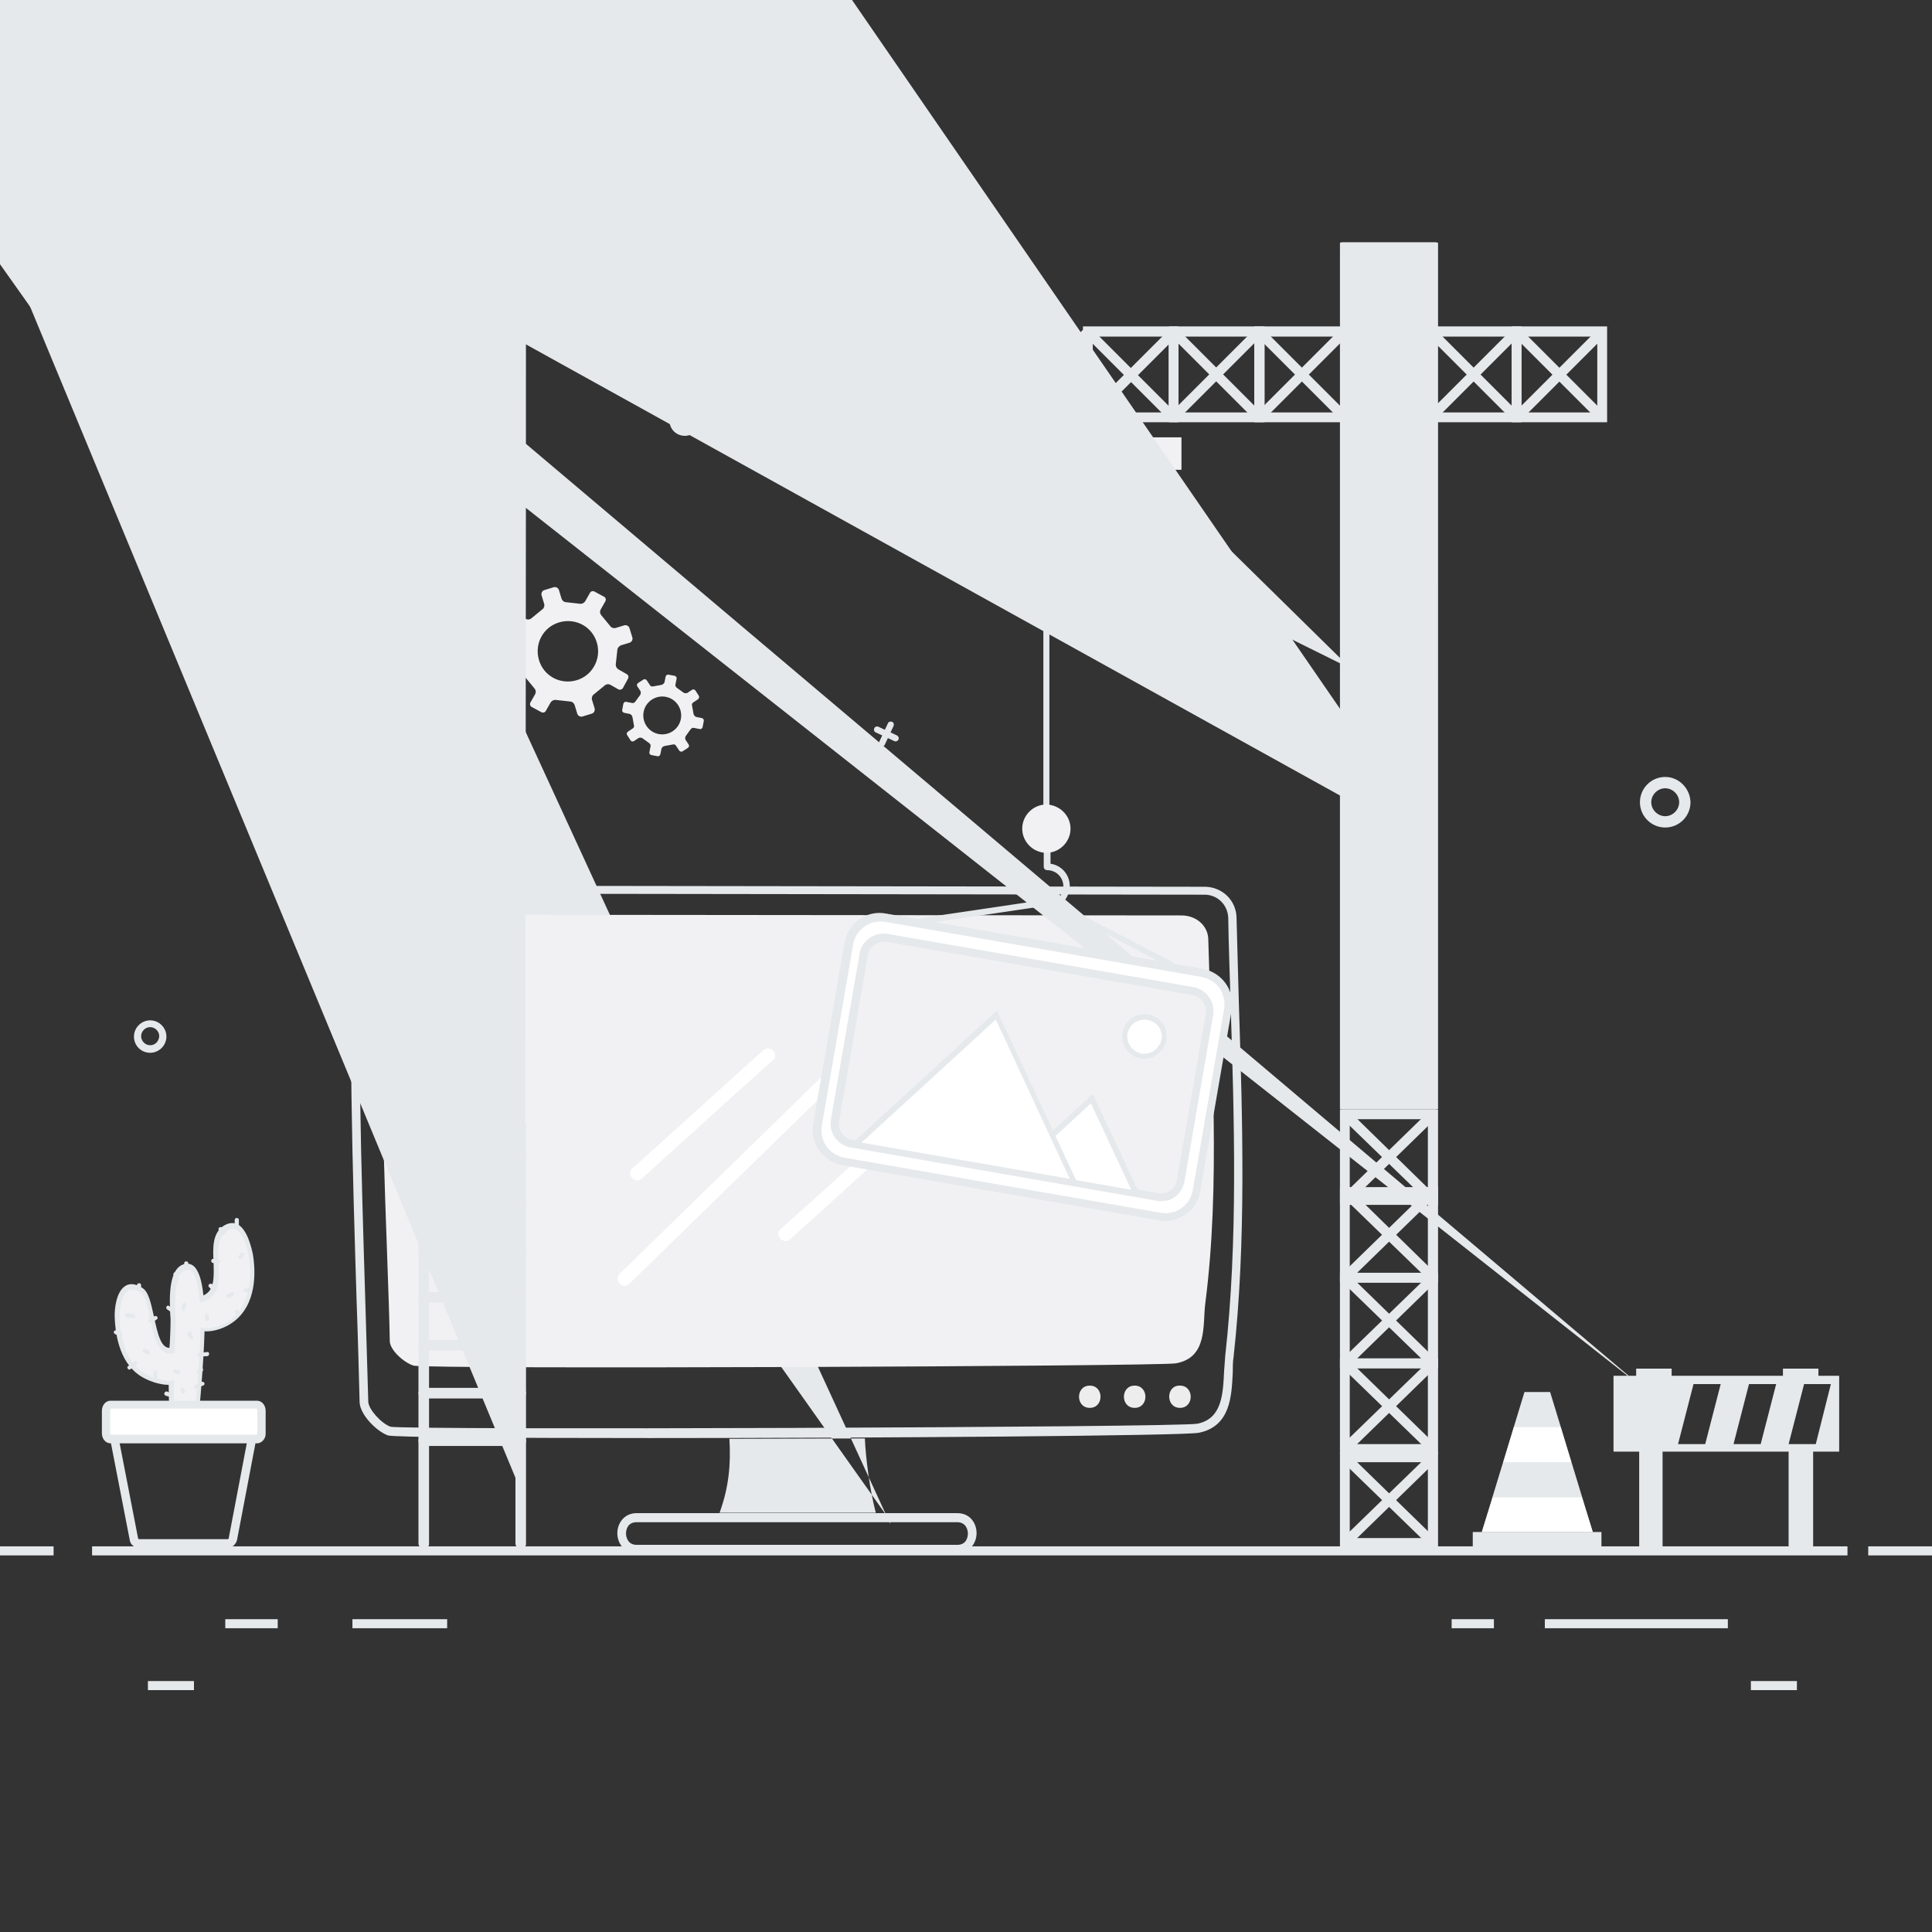 <?xml version="1.0" encoding="utf-8"?>
<!-- Generator: Adobe Illustrator 24.1.3, SVG Export Plug-In . SVG Version: 6.00 Build 0)  -->
<svg version="1.1" id="Layer_1" xmlns="http://www.w3.org/2000/svg" xmlns:xlink="http://www.w3.org/1999/xlink" x="0px" y="0px"
	 width="512px" height="512px" viewBox="0 0 512 512" enable-background="new 0 0 512 512" xml:space="preserve">
<rect x="0" y="0" width="512" height="512" fill="#333333" stroke="none"/>
<g>
	<path fill="#E5E9EB" d="M78.5,179.5l-2.9-1.3l1.3-2.9c0.3-0.7,0-1.6-0.7-1.9s-1.6,0-1.9,0.7l-1.3,2.9l-2.9-1.3
		c-0.7-0.3-1.6,0-1.9,0.7s0,1.6,0.7,1.9l2.9,1.3l-1.3,2.9c-0.3,0.7,0,1.6,0.7,1.9c0.7,0.3,1.6,0,1.9-0.7l1.3-2.9l2.9,1.3
		c0.7,0.3,1.6,0,1.9-0.7C79.5,180.7,79.2,179.8,78.5,179.5z"/>
	<path fill="#E5E9EB" d="M237.7,194.9l-1.7-0.8l0.8-1.7c0.2-0.4,0-1-0.4-1.1c-0.4-0.2-1,0-1.1,0.4l-0.8,1.7l-1.7-0.8
		c-0.4-0.2-1,0-1.1,0.4c-0.2,0.4,0,1,0.4,1.1l1.7,0.8l-0.8,1.7c-0.2,0.4,0,1,0.4,1.1c0.4,0.2,1,0,1.1-0.4l0.8-1.7l1.7,0.8
		c0.4,0.2,0.9,0,1.1-0.4C238.3,195.6,238.1,195.1,237.7,194.9z"/>
	<path fill="#E5E9EB" d="M181.5,107.3c-2.2,0-4.1,1.8-4.1,4.1s1.8,4.1,4.1,4.1c2.2,0,4.1-1.8,4.1-4.1S183.7,107.3,181.5,107.3z
		 M181.5,113.6c-1.2,0-2.3-1-2.3-2.3s1-2.3,2.3-2.3c1.2,0,2.3,1,2.3,2.3S182.7,113.6,181.5,113.6z"/>
	<path fill="#E5E9EB" d="M441.3,205.9c-3.7,0-6.7,3-6.7,6.7c0,3.7,3,6.7,6.7,6.7s6.7-3,6.7-6.7C447.9,208.9,444.9,205.9,441.3,205.9
		z M441.3,216.3c-2,0-3.7-1.7-3.7-3.7s1.7-3.7,3.7-3.7s3.7,1.7,3.7,3.7S443.3,216.3,441.3,216.3z"/>
	<path fill="#E5E9EB" d="M39.8,270.4c-2.3,0-4.3,1.9-4.3,4.3s1.9,4.3,4.3,4.3c2.3,0,4.3-1.9,4.3-4.3S42.1,270.4,39.8,270.4z
		 M39.8,277c-1.3,0-2.4-1.1-2.4-2.4c0-1.3,1.1-2.4,2.4-2.4c1.3,0,2.4,1.1,2.4,2.4C42.1,276,41.1,277,39.8,277z"/>
	<g>
		<rect x="24.4" y="409.8" fill="#E5E9EB" width="465.2" height="2.4"/>
	</g>
	<g>
		<rect x="495.1" y="409.8" fill="#E5E9EB" width="16.9" height="2.4"/>
	</g>
	<g>
		<rect y="409.8" fill="#E5E9EB" width="14.2" height="2.4"/>
	</g>
	<g>
		<rect x="59.7" y="429.1" fill="#E5E9EB" width="13.9" height="2.4"/>
	</g>
	<g>
		<rect x="93.4" y="429.1" fill="#E5E9EB" width="25.1" height="2.4"/>
	</g>
	<g>
		<rect x="384.7" y="429.1" fill="#E5E9EB" width="11.2" height="2.4"/>
	</g>
	<g>
		<rect x="409.4" y="429.1" fill="#E5E9EB" width="48.5" height="2.4"/>
	</g>
	<g>
		<rect x="39.2" y="445.5" fill="#E5E9EB" width="12.2" height="2.4"/>
	</g>
	<g>
		<rect x="464" y="445.5" fill="#E5E9EB" width="12.2" height="2.4"/>
	</g>
	<g>
		<g>
			<g>
				<path fill="#E5E9EB" d="M235.9,403.-49.6l0.9-2c3.3-7.7,3.6-14.3,3.1-21.8l-0.1-1.6l41.8-0.2v1.4c0.1,4.9,1.3,15.9,3.4,22.2
					L235.9,403.8z M190.7,400.9h41.4c-1.6-6-2.7-14.7-2.9-19.7l-35.9,0.1C193.7,387.9,193.2,394,190.7,400.9z"/>
			</g>
		</g>
	</g>
	<g>
		<g>
			<g>
				<g>
					<path fill="#E5E9EB" d="M172.2,381.1c-37.6,0-68-0.2-69.4-0.7c-3.2-1.2-7.4-5.6-7.5-8.8c-0.2-6.9-0.4-16.2-0.8-27
						c-1-32.6-2.4-77.2-0.6-101.9c0.3-4.5,4.1-8,8.5-8c0.1,0,0.1,0,0.2,0l216.8,0.3c4.6,0.1,8.3,3.7,8.3,8.4
						c0.2,7.2,0.4,14.6,0.6,22.1c1,31.3,2,63.6-1.4,94.2c-0.2,1.2-0.2,2.6-0.2,3.9c-0.3,6.4-0.6,14.4-9,16.1
						C313.7,380.5,233.4,381.1,172.2,381.1z M102.4,237.1c-3.3,0-6,2.6-6.2,5.8c-1.8,24.6-0.4,69.1,0.6,101.6
						c0.3,10.8,0.6,20.2,0.8,27c0.1,2,3.4,5.7,5.9,6.6c4.6,0.9,208.5,0.2,213.8-0.8c6.5-1.3,6.8-7.7,7.1-13.9
						c0.1-1.4,0.2-2.8,0.3-4.1c3.4-30.4,2.4-62.7,1.4-93.9c-0.2-7.5-0.5-14.9-0.6-22.1c-0.1-3.4-2.7-6.1-6.1-6.2l-216.8-0.3
						C102.5,237.1,102.5,237.1,102.4,237.1z"/>
				</g>
			</g>
		</g>
	</g>
	<g>
		<g>
			<path fill-rule="evenodd" clip-rule="evenodd" fill="#F1F1F3" d="M313.3,242.6L109,242.4c-3.7-0.1-6.8,2.5-7,5.8
				c-2.3,27.4,0.9,84.4,1.3,107.3c0.1,2.3,3.7,5.6,6.3,6.4c3.1,1,197.3,0.2,202-0.6c8.5-1.5,7.1-10.2,7.8-15.8
				c4.1-31.6,1.6-65.9,0.8-96.8C320,245.3,317.1,242.7,313.3,242.6z"/>
		</g>
	</g>
	<g>
		<g>
			<g>
				<g>
					<path fill="#E5E9EB" d="M253.7,411.6h-85c-3.4,0-5.1-2.7-5.1-5.3s1.8-5.3,5.1-5.3h85c3.4,0,5.1,2.7,5.1,5.3
						C258.8,408.9,257,411.6,253.7,411.6z M168.7,403.4c-2.3,0-2.8,1.9-2.8,3s0.6,3,2.8,3h85c2.3,0,2.8-1.9,2.8-3s-0.6-3-2.8-3
						H168.7z"/>
				</g>
			</g>
		</g>
	</g>
	<g>
		<g>
			<g>
				<g>
					<g>
						<path fill-rule="evenodd" clip-rule="evenodd" fill="#415C92" d="M288.8,370.1C288.2,370.1,288.2,370.1,288.8,370.1"/>
					</g>
				</g>
			</g>
			<g>
				<g>
					<g>
						<g>
							<path fill="#EEEDED" d="M288.8,373.1c3.8,0,3.8-5.9,0-5.9S285,373.1,288.8,373.1L288.8,373.1z"/>
						</g>
					</g>
				</g>
			</g>
		</g>
		<g>
			<g>
				<g>
					<g>
						<path fill-rule="evenodd" clip-rule="evenodd" fill="#415C92" d="M300.7,370.1C300.2,370.1,300.2,370.1,300.7,370.1"/>
					</g>
				</g>
			</g>
			<g>
				<g>
					<g>
						<g>
							<path fill="#EEEDED" d="M300.7,373.1c3.8,0,3.8-5.9,0-5.9S296.9,373.1,300.7,373.1L300.7,373.1z"/>
						</g>
					</g>
				</g>
			</g>
		</g>
		<g>
			<g>
				<g>
					<g>
						<path fill-rule="evenodd" clip-rule="evenodd" fill="#415C92" d="M312.7,370.1C312.2,370.1,312.2,370.1,312.7,370.1"/>
					</g>
				</g>
			</g>
			<g>
				<g>
					<g>
						<g>
							<path fill="#EEEDED" d="M312.7,373.1c3.8,0,3.8-5.9,0-5.9C308.9,367.1,308.9,373.1,312.7,373.1L312.7,373.1z"/>
						</g>
					</g>
				</g>
			</g>
		</g>
	</g>
	<g>
		<g>
			<g>
				<g>
					<path fill-rule="evenodd" clip-rule="evenodd" fill="#415C92" d="M182.4,239.4C182.1,239.4,182.1,239.4,182.4,239.4"/>
				</g>
			</g>
		</g>
	</g>
	<g>
		<g>
			<polygon fill="#E5E9EB" points="422.1,406 392.7,406 404,368.9 410.8,368.9 			"/>
		</g>
		<g>
			<g>
				<rect x="390.3" y="406" fill="#E5E9EB" width="34.1" height="4.2"/>
			</g>
		</g>
		<g>
			<polygon fill="#FFFFFF" points="395.6,396.8 392.7,406 422.1,406 419.2,396.8 			"/>
		</g>
		<g>
			<polygon fill="#FFFFFF" points="398.4,387.5 416.4,387.5 413.6,378.2 401.2,378.2 			"/>
		</g>
	</g>
	<g id="XMLID_11_">
		<g id="XMLID_493_">
			<path fill="#E5E9EB" d="M434.1,409.9h6.5v-25.2h33.4v25.2h6.5v-25.2h6.9v-20.1h-5.5v-1.9h-9.4v1.9h-29.5v-1.9h-9.4v1.9h-6v20.1
				h6.8V409.9z M485.2,366.8L485.2,366.8l-4,15.9H474l4.1-15.9H485.2z M466.6,382.7h-7.2l4.1-15.9h7.2L466.6,382.7z M451.9,382.7
				h-7.2l4.1-15.9h7.2L451.9,382.7z M434.1,366.7.2l-4.1,15.9h-7.2L434.1,366.8z"/>
		</g>
	</g>
	<g>
		<g>
			<g>
				<g>
					<path fill="#F1F1F3" d="M165.1,182.3l1.3-2.4c0.3-0.5,0.1-1.1-0.4-1.3l-2.1-1.2c-0.5-0.3-0.8-0.9-0.7-1.5l0.4-3.6
						c0-0.6,0.5-1.1,1-1.3l2.3-0.7c0.5-0.2,0.8-0.7,0.7-1.3l-0.8-2.6c-0.2-0.5-0.7-0.8-1.3-0.7l-2.3,0.7c-0.5,0.2-1.3-0.1-1.5-0.5
						l-2.3-2.8c-0.4-0.4-0.5-1.1-0.2-1.6l1.2-2.1c0.3-0.5,0.1-1.1-0.4-1.3l-2.4-1.3c-0.5-0.3-1.1-0.1-1.3,0.4l-1.2,2.1
						c-0.3,0.5-0.9,0.8-1.4,0.7l-3.6-0.4c-0.6,0-1.1-0.4-1.3-1l-0.7-2.3c-0.2-0.5-0.7-0.8-1.3-0.7l-2.6,0.8
						c-0.5,0.2-0.8,0.7-0.7,1.3l0.7,2.3c0.2,0.5-0.1,1.3-0.5,1.5l-2.8,2.3c-0.4,0.4-1.1,0.5-1.6,0.2l-2.1-1.2
						c-0.5-0.3-1.1-0.1-1.3,0.4l-1.3,2.4c-0.3,0.5-0.1,1.1,0.4,1.3l2.1,1.2c0.5,0.3,0.8,0.9,0.7,1.5l-0.4,3.6c0,0.6-0.5,1.1-1,1.3
						l-2.3,0.7c-0.5,0.2-0.8,0.7-0.7,1.3l0.8,2.6c0.2,0.5,0.7,0.8,1.3,0.7l2.3-0.7c0.5-0.2,1.3,0.1,1.5,0.5l2.3,2.8
						c0.4,0.4,0.5,1.1,0.2,1.6l-1.2,2.1c-0.3,0.5-0.1,1.1,0.4,1.3l2.4,1.3c0.5,0.3,1.1,0.1,1.3-0.4l1.2-2.1c0.3-0.5,0.9-0.8,1.5-0.7
						l3.6,0.4c0.6,0,1.1,0.4,1.3,1l0.7,2.3c0.2,0.5,0.7,0.8,1.3,0.7l2.6-0.8c0.5-0.2,0.8-0.7,0.7-1.3l-0.7-2.3
						c-0.2-0.5,0.1-1.3,0.5-1.5l2.8-2.3c0.4-0.4,1.1-0.5,1.6-0.2l2.1,1.2C164.3,182.9,164.9,182.7,165.1,182.3z M152.7,180.3
						c-4.3,1.2-8.7-1.2-9.9-5.5s1.2-8.7,5.5-9.9c4.3-1.2,8.7,1.2,9.9,5.5C159.4,174.6,157,179.1,152.7,180.3z"/>
				</g>
			</g>
			<g>
				<g>
					<path fill="#F1F1F3" d="M185.2,184.4l-0.9-1.4c-0.2-0.3-0.6-0.4-0.9-0.2l-1.2,0.8c-0.3,0.2-0.8,0.1-1,0l-1.8-1.3
						c-0.3-0.2-0.5-0.6-0.4-0.9l0.3-1.5c0.1-0.3-0.1-0.7-0.5-0.8l-1.6-0.3c-0.3-0.1-0.7,0.1-0.8,0.5l-0.3,1.5
						c-0.1,0.3-0.4,0.6-0.8,0.7l-2.2,0.4c-0.3,0.1-0.7,0-0.9-0.4l-0.8-1.2c-0.2-0.3-0.6-0.4-0.9-0.2l-1.4,0.9
						c-0.3,0.2-0.4,0.6-0.2,0.9l0.8,1.2c0.2,0.3,0.1,0.8,0,1l-1.3,1.8c-0.2,0.3-0.6,0.5-0.9,0.4l-1.5-0.3c-0.3-0.1-0.7,0.1-0.8,0.5
						l-0.3,1.6c-0.1,0.3,0.1,0.7,0.5,0.8l1.5,0.3c0.3,0.1,0.6,0.4,0.7,0.8l0.4,2.2c0.1,0.3,0,0.7-0.4,0.9l-1.2,0.8
						c-0.3,0.2-0.4,0.6-0.2,0.9l0.9,1.4c0.2,0.3,0.6,0.4,0.9,0.2l1.2-0.8c0.3-0.2,0.8-0.1,1,0l1.8,1.3c0.3,0.2,0.5,0.6,0.4,0.9
						l-0.3,1.5c-0.1,0.3,0.1,0.7,0.5,0.8l1.6,0.3c0.3,0.1,0.7-0.1,0.8-0.5l0.3-1.5c0.1-0.3,0.4-0.6,0.8-0.7l2.2-0.4
						c0.3-0.1,0.7,0,0.9,0.4l0.8,1.2c0.2,0.3,0.6,0.4,0.9,0.2l1.4-0.9c0.3-0.2,0.4-0.6,0.2-0.9l-0.8-1.2c-0.2-0.3-0.1-0.8,0-1
						l1.3-1.8c0.2-0.3,0.6-0.5,0.9-0.4l1.5,0.3c0.3,0.1,0.7-0.1,0.8-0.5l0.3-1.6c0.1-0.3-0.1-0.7-0.5-0.8l-1.5-0.3
						c-0.3-0.1-0.6-0.4-0.7-0.8l-0.4-2.2c-0.1-0.3,0-0.7,0.4-0.9l1.2-0.8C185.2,185.1,185.4,184.7,185.2,184.4z M180.4,190.7
						c-0.6,2.7-3.3,4.4-6,3.8c-2.7-0.6-4.4-3.3-3.8-6c0.6-2.7,3.3-4.4,6-3.8C179.3,185.3,181,188,180.4,190.7z"/>
				</g>
			</g>
		</g>
	</g>
	<g>
		<g>
			<path fill="#E5E9EB" d="M112.3,410.4c-0.8,0-1.4-0.6-1.4-1.4V298.4c0-0.8,0.6-1.4,1.4-1.4c0.8,0,1.4,0.6,1.4,1.4V409
				C113.8,409.8,113.2,410.4,112.3,410.4z"/>
		</g>
		<g>
			<path fill="#E5E9EB" d="M138,410.4c-0.8,0-1.4-0.6-1.4-1.4V298.4c0-0.8,0.6-1.4,1.4-1.4s1.4,0.6,1.4,1.4V409
				C139.5,409.8,138.8,410.4,138,410.4z"/>
		</g>
		<g>
			<path fill="#E5E9EB" d="M138,307.4h-25.7c-0.8,0-1.4-0.6-1.4-1.4s0.6-1.4,1.4-1.4H138c0.8,0,1.4,0.6,1.4,1.4
				C139.5,306.7,138.8,307.4,138,307.4z"/>
		</g>
		<g>
			<path fill="#E5E9EB" d="M138,320h-25.7c-0.8,0-1.4-0.6-1.4-1.4s0.6-1.4,1.4-1.4H138c0.8,0,1.4,0.6,1.4,1.4S138.8,320,138,320z"/>
		</g>
		<g>
			<path fill="#E5E9EB" d="M138,332.6h-25.7c-0.8,0-1.4-0.6-1.4-1.4s0.6-1.4,1.4-1.4H138c0.8,0,1.4,0.6,1.4,1.4
				C139.5,332,138.8,332.6,138,332.6z"/>
		</g>
		<g>
			<path fill="#E5E9EB" d="M138,345.2h-25.7c-0.8,0-1.4-0.6-1.4-1.4s0.6-1.4,1.4-1.4H138c0.8,0,1.4,0.6,1.4,1.4
				S138.8,345.2,138,345.2z"/>
		</g>
		<g>
			<path fill="#E5E9EB" d="M138,357.9h-25.7c-0.8,0-1.4-0.6-1.4-1.4s0.6-1.4,1.4-1.4H138c0.8,0,1.4,0.6,1.4,1.4
				C139.5,357.2,138.8,357.9,138,357.9z"/>
		</g>
		<g>
			<path fill="#E5E9EB" d="M138,370.6h-25.7c-0.8,0-1.4-0.6-1.4-1.4c0-0.8,0.6-1.4,1.4-1.4H138c0.8,0,1.4,0.6,1.4,1.4
				C139.4,369.9,138.8,370.6,138,370.6z"/>
		</g>
		<g>
			<path fill="#E5E9EB" d="M138,383.2h-25.7c-0.8,0-1.4-0.6-1.4-1.4c0-0.8,0.6-1.4,1.4-1.4H138c0.8,0,1.4,0.6,1.4,1.4
				C139.5,382.5,138.8,383.2,138,383.2z"/>
		</g>
		<g>
			<path fill="#E5E9EB" d="M138,395.-25.7c-0.8,0-1.4-0.6-1.4-1.4c0-0.8,0.6-1.4,1.4-1.4H138c0.8,0,1.4,0.6,1.4,1.4
				C139.4,395.2,138.8,395.8,138,395.8z"/>
		</g>
	</g>
	<g>
		<g>
			<g>
				<g>
					<path fill="#F1F1F3" d="M66.6,332.6c-0.5-2.6-2.3-9.4-6.4-7.2c-6.6,3.5,1.4,16.6-6.6,18.9c-0.5-5.2-1.6-8.9-3.9-8.7
						c-4.9,0.5-3.6,11.8-3.7,14.3c-0.1,2.6-0.2,5.1-0.3,7.8c-5.8,1-4.6-14-8.1-16.1c-5.5-3.2-6.6,4-6.5,7.2
						c0.2,5.6,1.8,12.4,7.1,15.4c1.7,1,4.8,2.1,7.2,1.9c0,4.5,0.2,9,0.9,13.3c0,0.1,0.1,0.1,0.1,0l0,0l3.2,0.2v0.1
						c0,1.4,2.2,1.4,2.2,0c0.1-2.7,1.7-16.1,1.9-27.4c2.6,0.4,5.8-0.8,7.6-2.2C66.9,346.2,67.6,338.8,66.6,332.6z"/>
				</g>
				<g>
					<path fill="#E5E9EB" d="M50.7,381.6c-0.3,0-0.6-0.1-0.9-0.2c-0.3-0.2-0.5-0.5-0.7-0.9l-2.4-0.2h-0.9l-0.2-0.5
						c-0.6-3.7-0.9-7.7-0.9-12.8c-2.7,0-5.5-1.2-6.9-2c-5.7-3.2-7.2-10.4-7.4-15.9c-0.1-2.2,0.4-6.8,2.8-8.3
						c1.2-0.8,2.8-0.6,4.5,0.5c1.7,1,2.3,4.1,3.1,7.6c1,4.8,1.9,8.3,4.1,8.3l0.1-1.2c0.1-2,0.2-4.1,0.2-6.1c0-0.4,0-1-0.1-1.7
						c-0.2-4.4-0.5-12.8,4.3-13.3c0.7-0.1,1.4,0.2,1.9,0.6c1.3,1.1,2.2,3.7,2.6,7.8c3-1.3,2.8-4.8,2.7-8.7c-0.2-4-0.4-8.1,3.1-10
						c1.2-0.6,2.3-0.6,3.2-0.2c2.9,1.5,3.9,7.2,4.1,7.9l0,0c0.8,4.8,1.1,13.6-5.4,18.2c-1.8,1.3-4.8,2.5-7.4,2.3
						c-0.2,7.4-0.9,15.6-1.4,21c-0.2,2.7-0.5,4.9-0.5,5.8c0,0.6-0.3,1.2-0.9,1.4C51.4,381.6,51,381.6,50.7,381.6z M46.8,379.1
						l3.4,0.2v0.6c0,0.3,0.1,0.4,0.2,0.4c0.2,0.1,0.4,0.1,0.6,0c0.2-0.1,0.2-0.2,0.2-0.4c0-0.9,0.2-3,0.5-5.8
						c0.5-5.6,1.3-14,1.4-21.6v-0.7l0.7,0.1c2.4,0.4,5.5-0.8,7.2-2c5.9-4.4,5.6-12.5,4.9-17.1l0,0c-0.3-1.9-1.4-6-3.4-6.9
						c-0.6-0.3-1.3-0.3-2.1,0.2c-2.8,1.5-2.7,5.1-2.5,8.8c0.2,4.1,0.4,8.8-4.2,10.2l-0.7,0.2l-0.1-0.8c-0.5-5.2-1.4-7.1-2.2-7.7
						c-0.3-0.3-0.7-0.4-1.1-0.3c-3.5,0.3-3.3,8.2-3.1,12c0,0.8,0.1,1.4,0.1,1.8c-0.1,2-0.2,4.1-0.2,6.1l-0.1,2.2l-0.5,0.1
						c-3.9,0.7-5.1-4.6-6-9.3c-0.6-3-1.3-6.2-2.5-6.9c-1.3-0.8-2.4-0.9-3.3-0.5c-1.8,1.1-2.3,5-2.3,7.2c0.2,5.2,1.6,12,6.8,14.9
						c1.8,1,4.7,2,6.9,1.8l0.7-0.1v0.7C46,371.4,46.3,375.5,46.8,379.1z"/>
				</g>
			</g>
			<g>
				<g>
					<g>
						<g>
							<path fill="#E5E9EB" d="M60.2,410.2H36.9c-1.2,0-2.3-0.8-2.5-2l-5.3-27.3l2.2-0.5l5.3,27.3c0.1,0.2,0.2,0.2,0.3,0.2h23.4
								c0.1,0,0.2,0,0.3-0.2l5.2-27.3l2.2,0.5l-5.2,27.3C62.4,409.4,61.5,410.2,60.2,410.2z"/>
						</g>
					</g>
				</g>
			</g>
			<g>
				<g>
					<g>
						<path fill="#FFFFFF" d="M29.3,372.2h38.8c0.7,0,1.2,0.7,1.2,1.6v5.9c0,0.9-0.5,1.6-1.2,1.6H29.3c-0.7,0-1.2-0.7-1.2-1.6v-5.9
							C28.1,372.9,28.7,372.2,29.3,372.2z"/>
					</g>
					<g>
						<path fill="#405C92" d="M68.1,381.9H29.3c-1,0-1.8-1-1.8-2.3v-5.9c0-1.2,0.8-2.3,1.8-2.3h38.8c1,0,1.8,1,1.8,2.3v5.9
							C69.9,380.9,69.1,381.9,68.1,381.9z M29.3,372.8c-0.3,0-0.6,0.5-0.6,1v5.9c0,0.5,0.3,1,0.6,1h38.8c0.3,0,0.6-0.5,0.6-1v-5.9
							c0-0.5-0.3-1-0.6-1H29.3z"/>
					</g>
				</g>
				<g>
					<g>
						<path fill="#B9CFEC" d="M68.1,381.9H29.3c-0.9,0-1.7-0.9-1.7-2.1v-5.9c0-1.2,0.8-2.1,1.7-2.1h38.8c0.9,0,1.7,0.9,1.7,2.1v5.9
							C69.8,380.9,69.1,381.9,68.1,381.9z M29.3,372.7c-0.3,0-0.7,0.5-0.7,1.1v5.9c0,0.6,0.4,1.1,0.7,1.1h38.8
							c0.3,0,0.7-0.5,0.7-1.1v-5.9c0-0.7-0.4-1.1-0.7-1.1H29.3z"/>
					</g>
					<g>
						<g>
							<path fill="#E5E9EB" d="M68.1,382.5H29.3c-1.3,0-2.3-1.2-2.3-2.7v-5.9c0-1.5,1-2.7,2.3-2.7h38.8c1.3,0,2.3,1.2,2.3,2.7v5.9
								C70.5,381.2,69.4,382.5,68.1,382.5z M29.4,373.3c-0.1,0.1-0.2,0.2-0.2,0.5v5.9c0,0.3,0.2,0.5,0.2,0.5h38.7
								c-0.1,0,0.1-0.2,0.1-0.5v-5.9c0-0.3-0.2-0.5-0.2-0.5H29.4z"/>
						</g>
					</g>
				</g>
			</g>
		</g>
		<g>
			<g>
				<path fill="#E5E9EB" d="M33.5,349.1c0.6,0.1,1.2,0.2,1.9,0.2c0.7,0.1,0.7-1,0-1.1c-0.6-0.1-1.2-0.2-1.9-0.2
					C32.9,347.9,32.9,349,33.5,349.1L33.5,349.1z"/>
			</g>
		</g>
		<g>
			<g>
				<path fill="#E5E9EB" d="M36.3,340.6c0,0.3,0,0.6,0,0.9c0,0.7,1.1,0.7,1.1,0c0-0.3,0-0.6,0-0.9C37.4,339.9,36.3,339.9,36.3,340.6
					L36.3,340.6z"/>
			</g>
		</g>
		<g>
			<g>
				<path fill="#E5E9EB" d="M40.1,350.5c0.5-0.2,0.9-0.5,1.4-0.8c0.6-0.3,0.1-1.2-0.5-0.9c-0.5,0.2-0.9,0.5-1.4,0.8
					C38.9,349.8,39.4,350.8,40.1,350.5L40.1,350.5z"/>
			</g>
		</g>
		<g>
			<g>
				<path fill="#E5E9EB" d="M34.5,362.9c0.5-0.4,1.1-0.8,1.7-1.2c0.5-0.4,0-1.3-0.5-0.9c-0.5,0.4-1.1,0.8-1.7,1.2
					C33.4,362.3,34,363.2,34.5,362.9L34.5,362.9z"/>
			</g>
		</g>
		<g>
			<g>
				<path fill="#E5E9EB" d="M30.6,353.6c0.4,0.2,0.8,0.3,1.2,0.5c0.6,0.2,0.9-0.8,0.3-1c-0.4-0.2-0.8-0.3-1.2-0.5
					C30.2,352.3,29.8,353.3,30.6,353.6L30.6,353.6z"/>
			</g>
		</g>
		<g>
			<g>
				<path fill="#E5E9EB" d="M38.3,358.6c0.2,0,0.4,0.2,0.5,0.3c0.5,0.5,1.2-0.2,0.8-0.8c-0.3-0.4-0.8-0.6-1.3-0.6
					C37.6,357.5,37.6,358.5,38.3,358.6L38.3,358.6z"/>
			</g>
		</g>
		<g>
			<g>
				<path fill="#E5E9EB" d="M40.7,363.6c-0.1,0.8,0,1.4,0.2,2.1c0.2,0.6,1.2,0.1,0.9-0.5c-0.2-0.4-0.2-0.9-0.2-1.2
					C41.9,363.2,40.8,362.9,40.7,363.6L40.7,363.6z"/>
			</g>
		</g>
		<g>
			<g>
				<path fill="#E5E9EB" d="M46.3,363.9c0.3,0.1,0.6,0.2,0.9,0.2c0.7,0.2,0.9-0.9,0.3-1c-0.3-0.1-0.6-0.2-0.9-0.2
					C45.9,362.6,45.7,363.6,46.3,363.9L46.3,363.9z"/>
			</g>
		</g>
		<g>
			<g>
				<path fill="#E5E9EB" d="M49.7,353.3c-0.1,0.6,0.2,1.2,0.6,1.6c0.5,0.5,1.3-0.3,0.8-0.8c-0.3-0.2-0.4-0.5-0.3-0.8
					C50.9,352.6,49.8,352.6,49.7,353.3L49.7,353.3z"/>
			</g>
		</g>
		<g>
			<g>
				<path fill="#E5E9EB" d="M48.4,345.5c-0.3,0.5-0.4,0.9-0.3,1.4c0.2,0.7,1.2,0.4,1-0.3c0-0.2,0-0.4,0.2-0.5
					C49.7,345.5,48.8,345,48.4,345.5L48.4,345.5z"/>
			</g>
		</g>
		<g>
			<g>
				<path fill="#E5E9EB" d="M54.3,348.7c0,0.3,0,0.6,0,0.9c0,0.7,1.1,0.7,1.1,0c0-0.3,0-0.6,0-0.9C55.3,348,54.3,348,54.3,348.7
					L54.3,348.7z"/>
			</g>
		</g>
		<g>
			<g>
				<path fill="#E5E9EB" d="M44.3,347c0.2,0.2,0.5,0.3,0.7,0.5c0.5,0.4,1.1-0.5,0.5-0.9c-0.2-0.2-0.5-0.3-0.7-0.5
					C44.3,345.7,43.7,346.6,44.3,347L44.3,347z"/>
			</g>
		</g>
		<g>
			<g>
				<path fill="#E5E9EB" d="M46.1,338.1c0.2,0.2,0.3,0.5,0.3,0.8c0.1,0.7,1.2,0.7,1.1,0c-0.1-0.6-0.2-1.1-0.6-1.6
					C46.4,336.8,45.6,337.5,46.1,338.1L46.1,338.1z"/>
			</g>
		</g>
		<g>
			<g>
				<path fill="#E5E9EB" d="M48.8,334.8c0,0.5,0,0.9,0,1.4c0,0.7,1.1,0.7,1.1,0c0-0.5,0-0.9,0-1.4C49.9,334.1,48.8,334.1,48.8,334.8
					L48.8,334.8z"/>
			</g>
		</g>
		<g>
			<g>
				<path fill="#E5E9EB" d="M55.4,341.1c0.2,0.2,0.3,0.3,0.5,0.5c0.5,0.5,1.2-0.2,0.8-0.8c-0.2-0.2-0.3-0.3-0.5-0.5
					C55.7,339.9,54.9,340.6,55.4,341.1L55.4,341.1z"/>
			</g>
		</g>
		<g>
			<g>
				<path fill="#E5E9EB" d="M56.5,334.7c0.5,0,0.9,0.1,1.4,0.1c0.7,0.1,0.7-1,0-1.1c-0.5,0-0.9-0.1-1.4-0.1
					C55.8,333.6,55.8,334.7,56.5,334.7L56.5,334.7z"/>
			</g>
		</g>
		<g>
			<g>
				<path fill="#E5E9EB" d="M58.1,326.1c0.3,0.3,0.6,0.6,0.9,0.9c0.5,0.5,1.2-0.3,0.8-0.8c-0.3-0.3-0.6-0.6-0.9-0.9
					C58.3,324.9,57.5,325.6,58.1,326.1L58.1,326.1z"/>
			</g>
		</g>
		<g>
			<g>
				<path fill="#E5E9EB" d="M62.2,323.3c0,0.5,0,1.1,0,1.6c0,0.7,1.1,0.7,1.1,0c0-0.5,0-1.1,0-1.6C63.3,322.6,62.2,322.6,62.2,323.3
					L62.2,323.3z"/>
			</g>
		</g>
		<g>
			<g>
				<path fill="#E5E9EB" d="M64.1,333.4c0.2-0.2,0.3-0.5,0.5-0.7c0.4-0.5-0.5-1.1-0.9-0.5c-0.2,0.2-0.3,0.5-0.5,0.7
					C62.8,333.5,63.8,334,64.1,333.4L64.1,333.4z"/>
			</g>
		</g>
		<g>
			<g>
				<path fill="#E5E9EB" d="M60.5,344c0.4-0.2,0.8-0.3,1.2-0.5c0.6-0.2,0.4-1.3-0.3-1c-0.4,0.2-0.8,0.3-1.2,0.5
					C59.5,343.2,59.9,344.2,60.5,344L60.5,344z"/>
			</g>
		</g>
		<g>
			<g>
				<path fill="#E5E9EB" d="M65.2,342.5c0.4-0.1,0.8-0.2,1.2-0.2c0.7-0.2,0.4-1.2-0.3-1c-0.4,0.1-0.8,0.2-1.2,0.2
					C64.3,341.6,64.6,342.6,65.2,342.5L65.2,342.5z"/>
			</g>
		</g>
		<g>
			<g>
				<path fill="#E5E9EB" d="M62.2,347.5c0,0.1,0,0.2,0,0.2c0,0.7,1.1,0.7,1.1,0c0-0.1,0-0.2,0-0.2C63.3,346.8,62.2,346.8,62.2,347.5
					L62.2,347.5z"/>
			</g>
		</g>
		<g>
			<g>
				<path fill="#E5E9EB" d="M52.9,364c0.2-0.2,0.5-0.3,0.7-0.5c0.5-0.4,0.1-1.3-0.5-0.9c-0.2,0.2-0.5,0.3-0.7,0.5
					C51.8,363.5,52.4,364.4,52.9,364L52.9,364z"/>
			</g>
		</g>
		<g>
			<g>
				<path fill="#E5E9EB" d="M52.3,368c0.5-0.4,0.9-0.6,1.5-0.8c0.7-0.2,0.4-1.2-0.3-1c-0.8,0.2-1.4,0.5-1.9,1.1
					C51,367.7,51.8,368.5,52.3,368L52.3,368z"/>
			</g>
		</g>
		<g>
			<g>
				<path fill="#E5E9EB" d="M47.9,368.6c0.1,0.2,0.2,0.3,0.2,0.5c0.3,0.6,1.2,0.1,0.9-0.5c-0.1-0.2-0.2-0.3-0.2-0.5
					C48.5,367.4,47.5,368,47.9,368.6L47.9,368.6z"/>
			</g>
		</g>
		<g>
			<g>
				<path fill="#E5E9EB" d="M43.8,369.8c0.6,0.3,1.2,0.4,1.9,0.2c0.7-0.2,0.4-1.2-0.3-1c-0.4,0.1-0.7,0-1-0.2
					C43.7,368.5,43.2,369.5,43.8,369.8L43.8,369.8z"/>
			</g>
		</g>
		<g>
			<g>
				<path fill="#E5E9EB" d="M52.7,359.6c0.7-0.1,1.4-0.2,2.2-0.2c0.7-0.1,0.7-1.2,0-1.1s-1.4,0.2-2.2,0.2
					C52,358.6,52,359.7,52.7,359.6L52.7,359.6z"/>
			</g>
		</g>
	</g>
	<g>
		<g>
			<g>
				<path fill="#FFFFFF" d="M170.1,312.3c11.6-10.4,23.1-21,34.8-31.4c1.7-1.6-0.9-4.1-2.6-2.6c-11.6,10.4-23.1,21-34.8,31.4
					C165.9,311.4,168.4,313.9,170.1,312.3L170.1,312.3z"/>
			</g>
		</g>
		<g>
			<g>
				<path fill="#FFFFFF" d="M209.4,328.4c11.6-10.4,23.1-21,34.8-31.4c1.7-1.6-0.9-4.1-2.6-2.6c-11.6,10.4-23.1,21-34.8,31.4
					C205.2,327.4,207.7,330,209.4,328.4L209.4,328.4z"/>
			</g>
		</g>
		<g>
			<g>
				<path fill="#FFFFFF" d="M166.8,340.2c24.3-23.7,48.6-47.4,72.9-71.1c1.6-1.6-0.9-4.1-2.6-2.6c-24.3,23.7-48.6,47.4-72.9,71.1
					C162.6,339.4,165.1,341.9,166.8,340.2L166.8,340.2z"/>
			</g>
		</g>
	</g>
	<g>
		<g>
			<g>
				<rect x="276.5" y="119.4" fill="#E5E9EB" width="1.6" height="100.3"/>
			</g>
		</g>
		<g>
			<g>
				<path fill="#E5E9EB" d="M277.5,240.9c-0.1,0-2.2,0-3.7-1.6c-1-1-1.6-2.4-1.6-4.1c0-0.5,0.4-0.9,0.9-0.9s0.9,0.4,0.9,0.9
					c0,1.3,0.3,2.3,1,3c1,1,2.5,1,2.5,1c2.4,0,4.3-1.9,4.3-4.3c0-2.4-1.9-4.3-4.3-4.3c-0.5,0-0.9-0.4-0.9-0.9v-4.7
					c0-0.5,0.4-0.9,0.9-0.9c0.5,0,0.9,0.4,0.9,0.9v3.9c2.9,0.4,5.1,2.9,5.1,5.9C283.4,238.3,280.7,240.9,277.5,240.9L277.5,240.9z"
					/>
			</g>
		</g>
		<g>
			<g>
				<path fill="#F1F1F3" d="M283.7,219.6c0,3.5-2.9,6.4-6.4,6.4c-3.5,0-6.4-2.9-6.4-6.4s2.9-6.4,6.4-6.4
					C280.8,213.3,283.7,216.1,283.7,219.6z"/>
			</g>
		</g>
	</g>
	<g>
		<g>
			<g>
				<path fill="#E5E9EB" d="M244,244.8c-0.3-0.1-0.6-0.3-0.6-0.6c-0.1-0.5,0.2-0.8,0.7-0.9l34.5-5.1c0.5-0.1,0.9,0.2,0.9,0.7
					c0.1,0.5-0.2,0.8-0.7,0.9l-34.5,5.1C244.2,244.9,244.1,244.9,244,244.8z"/>
			</g>
		</g>
		<g>
			<g>
				<path fill="#E5E9EB" d="M310.1,256.3c-0.1,0-0.2-0.1-0.2-0.1l-31.7-16.5c-0.4-0.2-0.5-0.7-0.3-1c0.2-0.4,0.7-0.5,1-0.3
					l31.7,16.5c0.4,0.2,0.5,0.7,0.3,1C310.8,256.2,310.4,256.4,310.1,256.3z"/>
			</g>
		</g>
		<g>
			<path fill="#FFFFFF" d="M307.6,322.5l-84.4-14.7c-4.4-0.8-7.4-5-6.6-9.4l8.4-48.6c0.8-4.4,5-7.4,9.4-6.6l84.4,14.7
				c4.4,0.8,7.4,5,6.6,9.4l-8.4,48.6C316.2,320.3,312,323.3,307.6,322.5z"/>
			<path fill="#E5E9EB" d="M308.7,323.6c-0.5,0-1.1-0.1-1.6-0.2l-83.8-14.6c-2.5-0.5-4.7-1.8-6.2-3.9c-1.5-2.1-2-4.6-1.6-7.1l8.3-48
				c0.9-5.1,5.8-8.7,11-7.7l83.8,14.6c2.5,0.5,4.7,1.8,6.2,3.9c1.5,2.1,2,4.6,1.6,7.1l-8.3,48C317.3,320.4,313.2,323.6,308.7,323.6z
				 M233.3,244.2c-3.5,0-6.6,2.5-7.2,6.1l-8.3,48c-0.3,1.9,0.1,3.9,1.2,5.5c1.2,1.6,2.8,2.6,4.8,3l83.8,14.6c4,0.7,7.8-2,8.5-6
				l8.3-48c0.3-1.9-0.1-3.9-1.2-5.5s-2.8-2.6-4.8-3l-83.8-14.6C234.1,244.3,233.7,244.2,233.3,244.2z"/>
		</g>
		<g>
			<path fill="#F1F1F3" d="M306.9,317.3l-81.4-14.1c-2.8-0.5-4.8-3.2-4.2-6l7.7-44.3c0.5-2.8,3.2-4.8,6-4.2l81.4,14.1
				c2.8,0.5,4.8,3.2,4.2,6l-7.7,44.3C312.5,315.9,309.7,317.7,306.9,317.3z"/>
			<path fill="#E5E9EB" d="M307.6,318.3c-0.4,0-0.8,0-1.1-0.1l-81-14.1c-1.7-0.3-3.2-1.2-4.2-2.6c-1-1.4-1.4-3.1-1.1-4.8l7.6-44
				c0.6-3.5,4-5.8,7.5-5.2l81,14.1c3.5,0.6,5.8,4,5.2,7.5l-7.6,44c-0.3,1.7-1.2,3.2-2.7,4.2C310.3,318,309,318.3,307.6,318.3z
				 M306.9,316.2c1.2,0.2,2.3-0.1,3.2-0.7c0.9-0.7,1.6-1.6,1.8-2.8l7.6-44c0.4-2.3-1.2-4.6-3.5-5l-81-14.1c-2.3-0.4-4.6,1.2-5,3.5
				l-7.6,44c-0.2,1.2,0.1,2.3,0.7,3.2c0.7,0.9,1.6,1.6,2.8,1.8L306.9,316.2z"/>
		</g>
		<g>
			<polygon fill="#FFFFFF" points="268.3,310.6 289.4,291.2 301,316.2 			"/>
			<path fill="#E5E9EB" d="M302.3,317.1l-35.5-6.2l22.8-21L302.3,317.1z M269.9,310.1l29.9,5.2l-10.7-22.9L269.9,310.1z"/>
		</g>
		<g>
			<polygon fill="#FFFFFF" points="226.7,303.3 264,269.1 284.6,313.4 			"/>
			<path fill="#E5E9EB" d="M285.9,314.3l-60.8-10.6l39.1-35.9L285.9,314.3z M228.3,302.8l55.2,9.6l-19.6-42.2L228.3,302.8z"/>
		</g>
		<g>
			<path fill="#FFFFFF" d="M308.4,275.6c-0.5,2.8-3.2,4.8-6,4.3c-2.8-0.5-4.8-3.2-4.3-6c0.5-2.8,3.2-4.8,6-4.3
				C307,270,308.9,272.7,308.4,275.6z"/>
			<path fill="#E5E9EB" d="M303.3,280.6c-0.3,0-0.7,0-1-0.1c-3.2-0.5-5.4-3.7-4.8-6.9c0.3-1.6,1.2-2.9,2.4-3.8
				c1.3-0.9,2.9-1.2,4.4-1c1.6,0.3,2.9,1.2,3.8,2.4s1.2,2.9,1,4.4c-0.3,1.6-1.2,2.9-2.4,3.8C305.7,280.2,304.5,280.6,303.3,280.6z
				 M303.3,270.2c-0.9,0-1.8,0.3-2.6,0.8c-1,0.7-1.6,1.7-1.9,2.9c-0.2,1.2,0.1,2.4,0.8,3.4c0.7,1,1.7,1.6,2.9,1.9
				c1.2,0.2,2.4-0.1,3.4-0.8c0.9-0.7,1.6-1.7,1.9-2.9l0,0c0.5-2.4-1.2-4.8-3.7-5.2C303.8,270.2,303.5,270.2,303.3,270.2z"/>
		</g>
	</g>
	<g>
		<g>
			<rect x="234.8" y="115.9" fill="#F1F1F3" width="78.3" height="8.6"/>
		</g>
	</g>
	<g>
		<g>
			<g>
				<g>
					<g>
						<g>
							<g>
								<path fill="#E5E9EB" d="M381.1,293.9h-26V64.3h26V293.9z M357.7,291.4h20.8V66.-20.8V291.4z"/>
							</g>
						</g>
						<g>
							<g>
								<g>
									<path fill="#E5E9EB" d="M380.7,89.5h-25.3V64.2h25.3V89.5z M358,86.9h20.1V66.358V86.9z"/>
								</g>
							</g>
							<g>
								<g>

										<rect x="366.8" y="60.8" transform="matrix(0.707 -0.707 0.707 0.707 53.482 282.747)" fill="#E5E9EB" width="2.6" height="32.1"/>
								</g>
							</g>
							<g>
								<g>

										<rect x="352" y="75.6" transform="matrix(0.707 -0.707 0.707 0.707 53.439 282.759)" fill="#E5E9EB" width="32.1" height="2.6"/>
								</g>
							</g>
						</g>
						<g>
							<g>
								<g>
									<path fill="#E5E9EB" d="M380.7,112.3h-25.3V86.9h25.3V112.3z M358,109.6h20.1V89.5H358V109.6z"/>
								</g>
							</g>
							<g>
								<g>

										<rect x="366.8" y="83.5" transform="matrix(0.707 -0.707 0.707 0.707 37.407 289.428)" fill="#E5E9EB" width="2.6" height="32.1"/>
								</g>
							</g>
							<g>
								<g>

										<rect x="352" y="98.3" transform="matrix(0.707 -0.707 0.707 0.707 37.387 289.385)" fill="#E5E9EB" width="32.1" height="2.6"/>
								</g>
							</g>
						</g>
						<g>
							<g>
								<g>
									<path fill="#E5E9EB" d="M380.7,134.9h-25.3v-25.3h25.3V134.9z M358,132.4h20.1v-20.1H358V132.4z"/>
								</g>
							</g>
							<g>
								<g>

										<rect x="366.8" y="106.2" transform="matrix(0.707 -0.707 0.707 0.707 21.349 296.054)" fill="#E5E9EB" width="2.6" height="32.1"/>
								</g>
							</g>
							<g>
								<g>

										<rect x="352" y="121" transform="matrix(0.707 -0.707 0.707 0.707 21.295 296.064)" fill="#E5E9EB" width="32.1" height="2.6"/>
								</g>
							</g>
						</g>
						<g>
							<g>
								<g>
									<path fill="#E5E9EB" d="M380.7,157.7h-25.3v-25.3h25.3V157.7z M358,155.1h20.1v-20.1H358V155.1z"/>
								</g>
							</g>
							<g>
								<g>

										<rect x="366.8" y="128.9" transform="matrix(0.707 -0.707 0.707 0.707 5.274 302.735)" fill="#E5E9EB" width="2.6" height="32.1"/>
								</g>
							</g>
							<g>
								<g>

										<rect x="352" y="143.7" transform="matrix(0.707 -0.707 0.707 0.707 5.253 302.691)" fill="#E5E9EB" width="32.1" height="2.6"/>
								</g>
							</g>
						</g>
						<g>
							<g>
								<g>
									<path fill="#E5E9EB" d="M380.7,180.4h-25.3v-25.3h25.3V180.4z M358,177.20.1v-20.1H358V177.8z"/>
								</g>
							</g>
							<g>
								<g>

										<rect x="366.8" y="151.6" transform="matrix(0.707 -0.707 0.707 0.707 -10.786 309.36)" fill="#E5E9EB" width="2.6" height="32.1"/>
								</g>
							</g>
							<g>
								<g>

										<rect x="352" y="166.5" transform="matrix(0.707 -0.707 0.707 0.707 -10.83 309.37)" fill="#E5E9EB" width="32.1" height="2.6"/>
								</g>
							</g>
						</g>
						<g>
							<g>
								<g>
									<path fill="#E5E9EB" d="M380.7,203.1h-25.3v-25.3h25.3V203.1z M358,200.5h20.1v-20.1H358V200.5z"/>
								</g>
							</g>
							<g>
								<g>

										<rect x="366.8" y="174.4" transform="matrix(0.707 -0.707 0.707 0.707 -26.859 316.041)" fill="#E5E9EB" width="2.6" height="32.1"/>
								</g>
							</g>
							<g>
								<g>

										<rect x="352" y="189.2" transform="matrix(0.707 -0.707 0.707 0.707 -26.913 316.05)" fill="#E5E9EB" width="32.1" height="2.6"/>
								</g>
							</g>
						</g>
						<g>
							<g>
								<g>
									<path fill="#E5E9EB" d="M380.7,225.-25.3v-25.3h25.3V225.8z M358,223.3h20.1v-20.1H358V223.3z"/>
								</g>
							</g>
							<g>
								<g>

										<rect x="366.8" y="197.1" transform="matrix(0.707 -0.707 0.707 0.707 -42.943 322.721)" fill="#E5E9EB" width="2.6" height="32.1"/>
								</g>
							</g>
							<g>
								<g>

										<rect x="352" y="211.9" transform="matrix(0.707 -0.707 0.707 0.707 -42.964 322.675)" fill="#E5E9EB" width="32.1" height="2.6"/>
								</g>
							</g>
						</g>
						<g>
							<g>
								<g>
									<path fill="#E5E9EB" d="M380.7,248.6h-25.3v-25.3h25.3V248.6z M358,245.9h20.1v-20.1H358V245.9z"/>
								</g>
							</g>
							<g>
								<g>

										<rect x="366.8" y="219.8" transform="matrix(0.707 -0.707 0.707 0.707 -58.994 329.348)" fill="#E5E9EB" width="2.6" height="32.1"/>
								</g>
							</g>
							<g>
								<g>

										<rect x="352" y="234.7" transform="matrix(0.707 -0.707 0.707 0.707 -59.047 329.356)" fill="#E5E9EB" width="32.1" height="2.6"/>
								</g>
							</g>
						</g>
						<g>
							<g>
								<g>
									<path fill="#E5E9EB" d="M380.7,271.3h-25.3v-25.3h25.3V271.3z M358,268.7h20.1v-20.1H358V268.7z"/>
								</g>
							</g>
							<g>
								<g>

										<rect x="366.8" y="242.6" transform="matrix(0.707 -0.707 0.707 0.707 -75.069 336.028)" fill="#E5E9EB" width="2.6" height="32.1"/>
								</g>
							</g>
							<g>
								<g>

										<rect x="352" y="257.4" transform="matrix(0.707 -0.707 0.707 0.707 -75.098 335.981)" fill="#E5E9EB" width="32.1" height="2.6"/>
								</g>
							</g>
						</g>
						<g>
							<g>
								<g>
									<path fill="#E5E9EB" d="M380.7,294h-25.3v-25.3h25.3V294z M358,291.4h20.1v-20.1H358V291.4z"/>
								</g>
							</g>
							<g>
								<g>

										<rect x="366.8" y="265.3" transform="matrix(0.707 -0.707 0.707 0.707 -91.126 342.655)" fill="#E5E9EB" width="2.6" height="32.1"/>
								</g>
							</g>
							<g>
								<g>

										<rect x="352" y="280" transform="matrix(0.707 -0.707 0.707 0.707 -91.146 342.552)" fill="#E5E9EB" width="32.1" height="2.6"/>
								</g>
							</g>
						</g>
					</g>
					<g>
						<g>
							<g>
								<g>
									<path fill="#E5E9EB" d="M425.9,111.9h-25.3V86.5h25.3V111.9z M403.2,109.3h20.1V89.2h-20.1V109.3z"/>
								</g>
							</g>
							<g>
								<g>

										<rect x="397.2" y="97.9" transform="matrix(0.707 -0.707 0.707 0.707 50.933 321.347)" fill="#E5E9EB" width="32.1" height="2.6"/>
								</g>
							</g>
							<g>
								<g>

										<rect x="412" y="83.2" transform="matrix(0.707 -0.707 0.707 0.707 50.872 321.317)" fill="#E5E9EB" width="2.6" height="32.1"/>
								</g>
							</g>
						</g>
						<g>
							<g>
								<g>
									<path fill="#E5E9EB" d="M403.2,111.9h-25.3V86.5h25.3V111.9z M380.5,109.3h20.1V89.2h-20.1V109.3z"/>
								</g>
							</g>
							<g>
								<g>

										<rect x="374.5" y="97.9" transform="matrix(0.707 -0.707 0.707 0.707 44.251 305.27)" fill="#E5E9EB" width="32.1" height="2.6"/>
								</g>
							</g>
							<g>
								<g>

										<rect x="389.3" y="83.2" transform="matrix(0.707 -0.707 0.707 0.707 44.192 305.234)" fill="#E5E9EB" width="2.6" height="32.1"/>
								</g>
							</g>
						</g>
						<g>
							<g>
								<path fill="#E5E9EB" d="M380.5,111.9h-25.3V86.5h25.3V111.9z M357.7,109.3h20.1V89.2h-20.1V109.3z"/>
							</g>
						</g>
						<g>
							<g>
								<g>
									<path fill="#E5E9EB" d="M357.7,111.9h-25.3V86.5h25.3V111.9z M335.1,109.3h20.1V89.2h-20.1V109.3z"/>
								</g>
							</g>
							<g>
								<g>

										<rect x="329.1" y="97.9" transform="matrix(0.707 -0.707 0.707 0.707 30.927 273.088)" fill="#E5E9EB" width="32.1" height="2.6"/>
								</g>
							</g>
							<g>
								<g>

										<rect x="343.8" y="83.2" transform="matrix(0.707 -0.707 0.707 0.707 30.886 273.1)" fill="#E5E9EB" width="2.6" height="32.1"/>
								</g>
							</g>
						</g>
						<g>
							<g>
								<g>
									<path fill="#E5E9EB" d="M335.1,111.9h-25.3V86.5h25.3V111.9z M312.3,109.3h20.1V89.2h-20.1V109.3z"/>
								</g>
							</g>
							<g>
								<g>

										<rect x="306.3" y="97.9" transform="matrix(0.707 -0.707 0.707 0.707 24.247 257.006)" fill="#E5E9EB" width="32.1" height="2.6"/>
								</g>
							</g>
							<g>
								<g>

										<rect x="321.1" y="83.2" transform="matrix(0.707 -0.707 0.707 0.707 24.258 257.049)" fill="#E5E9EB" width="2.6" height="32.1"/>
								</g>
							</g>
						</g>
						<g>
							<g>
								<g>
									<path fill="#E5E9EB" d="M312.3,111.9H287V86.5h25.3V111.9z M289.6,109.3h20.1V89.2h-20.1V109.3z"/>
								</g>
							</g>
							<g>
								<g>
									<path fill="#E5E9EB" d="M288.3,111.9h-22.7c-0.5,0-1-0.3-1.2-0.8c-0.2-0.5-0.1-1,0.3-1.4L287.4,87l1.9,1.9l-20.5,20.5h19
										L310.2,87l1.9,1.9l-22.7,22.7C289,111.7,288.7,111.9,288.3,111.9z"/>
								</g>
							</g>
							<g>
								<g>

										<rect x="298.3" y="83.2" transform="matrix(0.707 -0.707 0.707 0.707 17.602 240.92)" fill="#E5E9EB" width="2.6" height="32.1"/>
								</g>
							</g>
						</g>
					</g>
				</g>
				<g>
					<g>
						<g>
							<path fill="#E5E9EB" d="M381.1,319.3h-26v-25.3h26V319.3z M357.7,316.7h20.7v-20.1h-20.7V316.7z"/>
						</g>
					</g>
					<g>
						<g>
							<polygon fill="#E5E9EB" points="378.9,318.9 355.5,296.2 357.4,294.3 380.7,317.1 							"/>
						</g>
					</g>
					<g>
						<g>
							<polygon fill="#E5E9EB" points="357.4,318.9 355.5,317.1 378.9,294.3 380.7,296.2 							"/>
						</g>
					</g>
				</g>
				<g>
					<g>
						<g>
							<path fill="#E5E9EB" d="M381.1,410.2h-26v-25.3h26V410.2z M357.7,407.6h20.7v-20.1h-20.7V407.6z"/>
						</g>
					</g>
					<g>
						<g>
							<polygon fill="#E5E9EB" points="378.9,409.8 355.5,387.1 357.4,385.3 380.7,408 							"/>
						</g>
					</g>
					<g>
						<g>
							<polygon fill="#E5E9EB" points="357.4,409.8 355.5,408 378.9,385.3 380.7,387.1 							"/>
						</g>
					</g>
				</g>
			</g>
			<g>
				<g>
					<g>
						<path fill="#E5E9EB" d="M381.1,339.9h-26v-25.3h26V339.9z M357.7,337.3h20.7v-20.1h-20.7V337.3z"/>
					</g>
				</g>
				<g>
					<g>
						<polygon fill="#E5E9EB" points="378.9,339.5 355.5,316.8 357.4,314.9 380.7,337.7 						"/>
					</g>
				</g>
				<g>
					<g>
						<polygon fill="#E5E9EB" points="357.4,339.5 355.5,337.7 378.9,314.9 380.7,316.8 						"/>
					</g>
				</g>
			</g>
			<g>
				<g>
					<g>
						<path fill="#E5E9EB" d="M381.1,362.6h-26v-25.3h26V362.6z M357.7,360h20.7v-20.1h-20.7V360z"/>
					</g>
				</g>
				<g>
					<g>
						<polygon fill="#E5E9EB" points="378.9,362.2 355.5,339.5 357.4,337.7 380.7,360.4 						"/>
					</g>
				</g>
				<g>
					<g>
						<polygon fill="#E5E9EB" points="357.4,362.2 355.5,360.4 378.9,337.7 380.7,339.5 						"/>
					</g>
				</g>
			</g>
			<g>
				<g>
					<g>
						<path fill="#E5E9EB" d="M381.1,385.3h-26V360h26V385.3z M357.7,382.7h20.7v-20.1h-20.7V382.7z"/>
					</g>
				</g>
				<g>
					<g>
						<polygon fill="#E5E9EB" points="378.9,384.9 355.5,362.2 357.4,360.4 380.7,383.1 						"/>
					</g>
				</g>
				<g>
					<g>
						<polygon fill="#E5E9EB" points="357.4,384.9 355.5,383.1 378.9,360.4 380.7,362.2 						"/>
					</g>
				</g>
			</g>
		</g>
	</g>
</g>
</svg>
